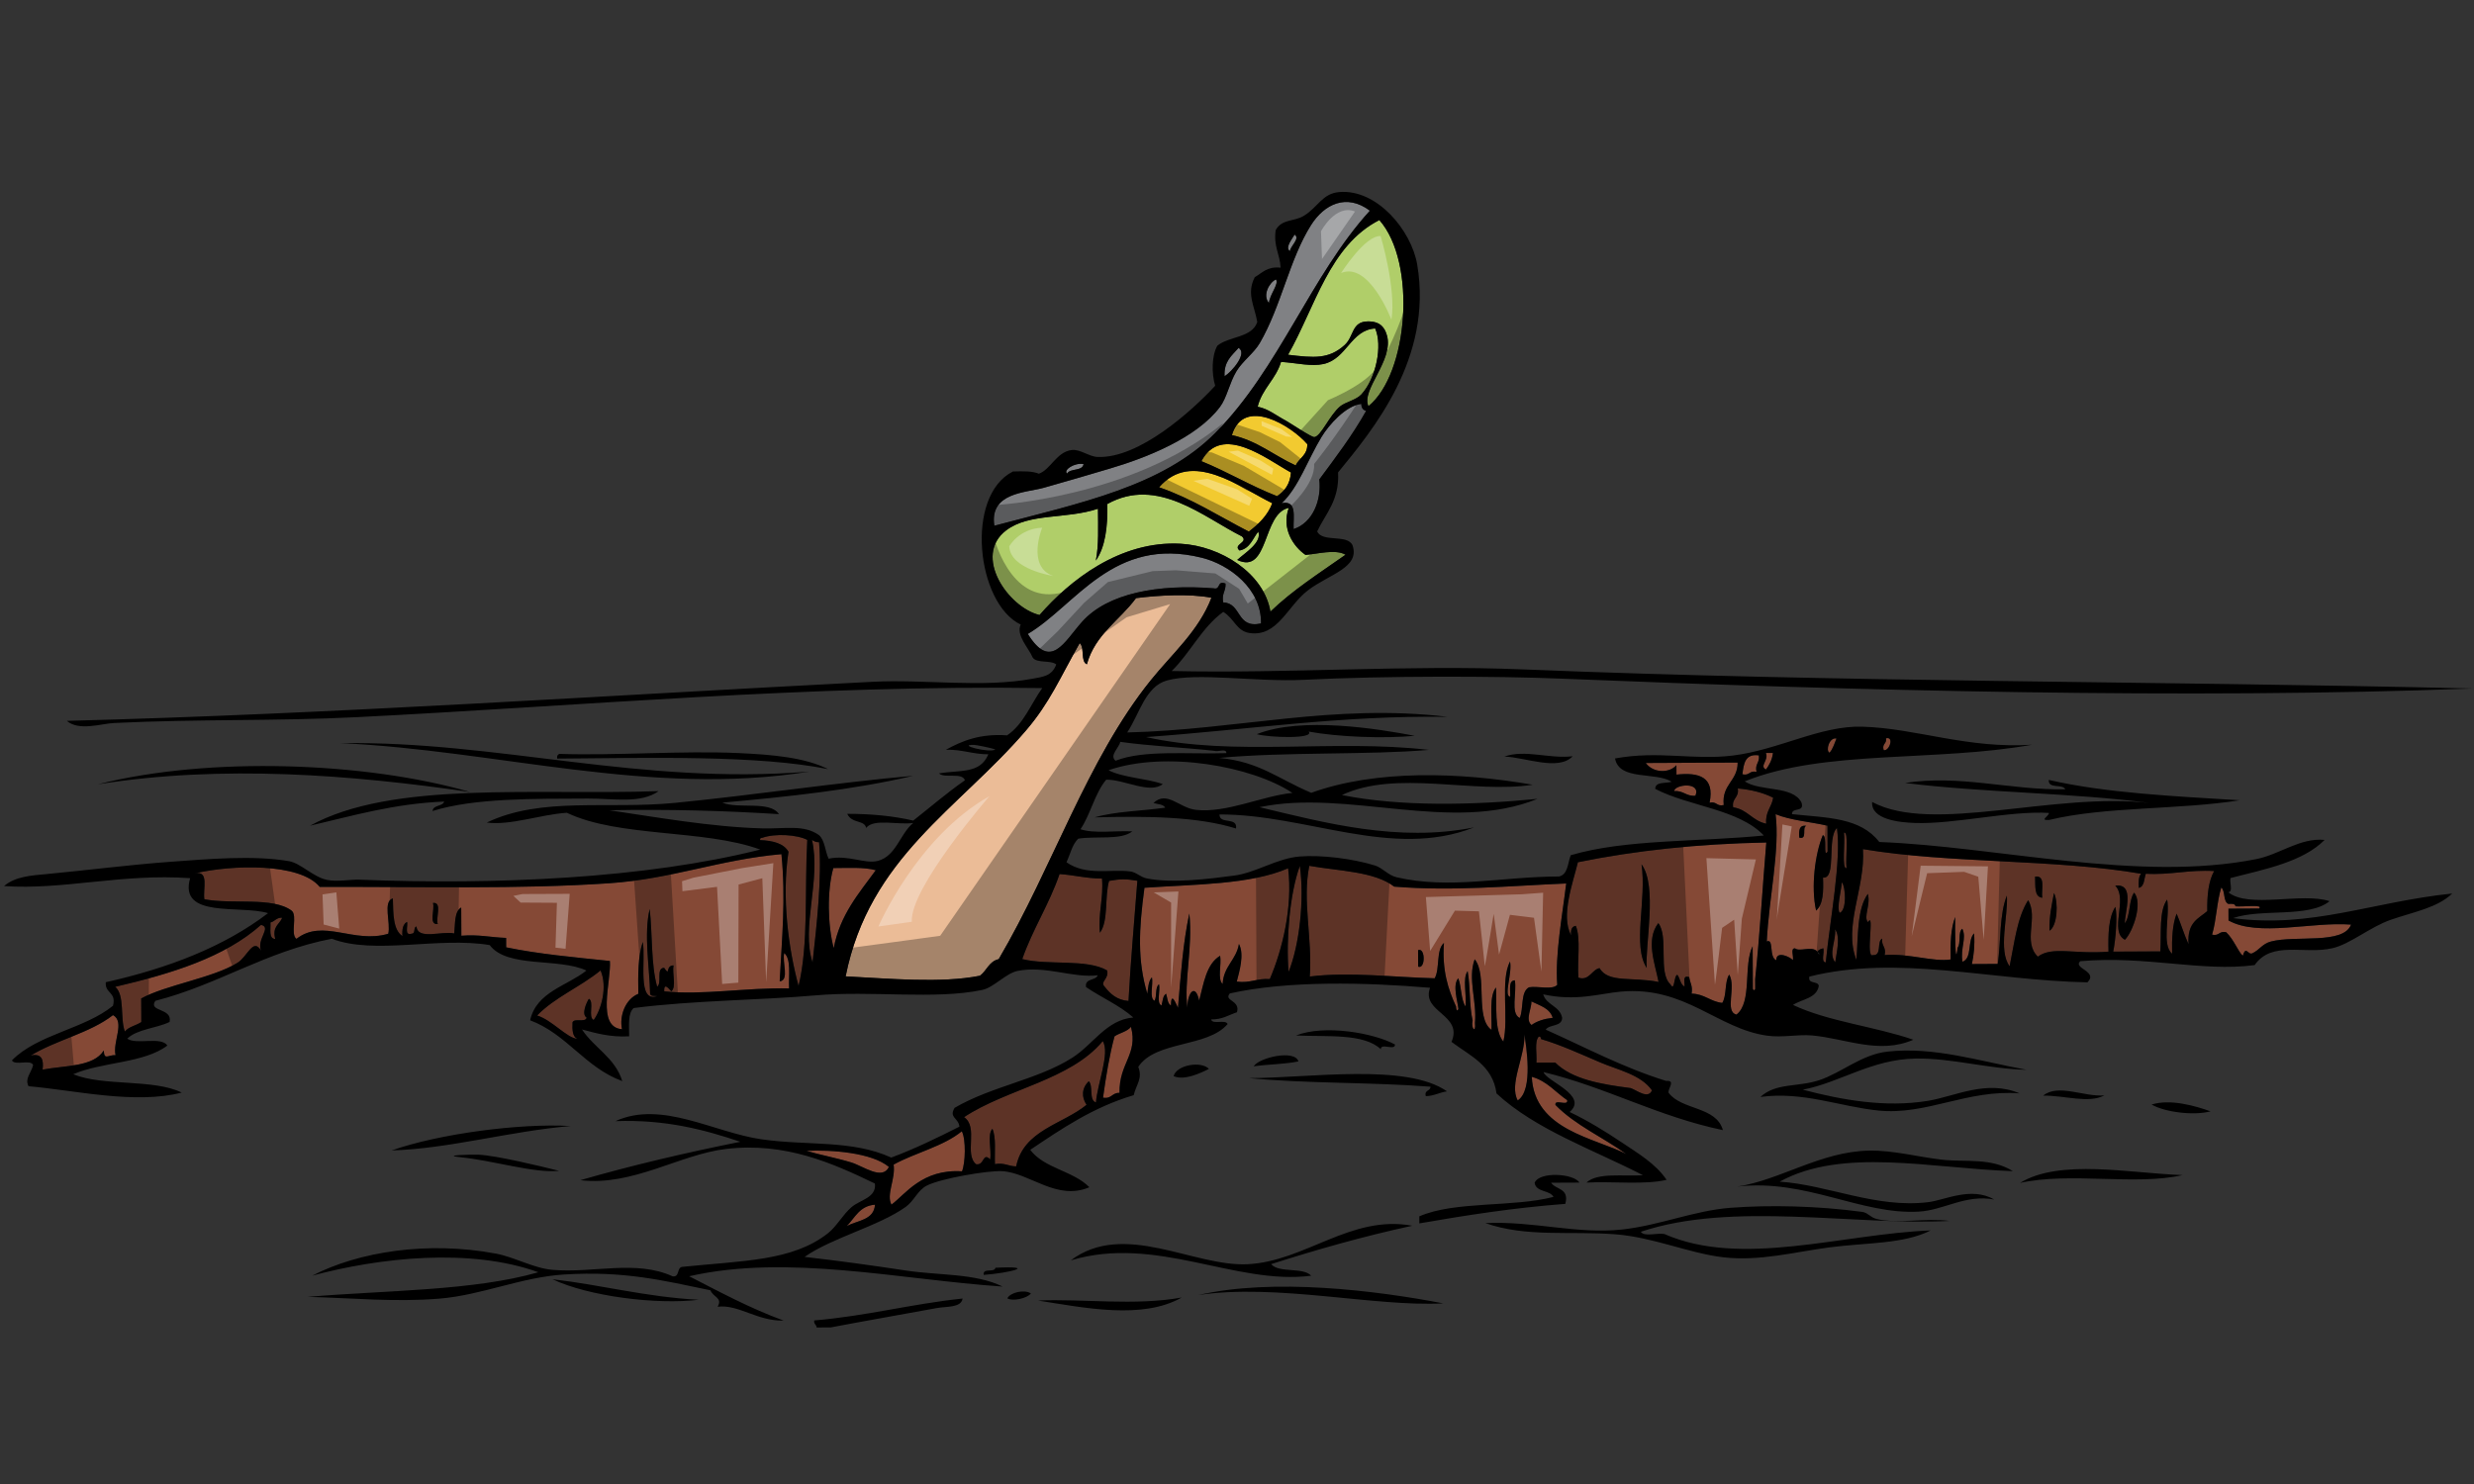 <?xml version="1.0" encoding="utf-8"?>
<!-- Generator: Adobe Illustrator 17.0.0, SVG Export Plug-In . SVG Version: 6.00 Build 0)  -->
<!DOCTYPE svg PUBLIC "-//W3C//DTD SVG 1.1//EN" "http://www.w3.org/Graphics/SVG/1.1/DTD/svg11.dtd">
<svg version="1.1" id="Layer_2" xmlns="http://www.w3.org/2000/svg" xmlns:xlink="http://www.w3.org/1999/xlink" x="0px" y="0px"
	 width="200px" height="120px" viewBox="0 0 200 120" style="enable-background:new 0 0 200 120;" xml:space="preserve">
<rect x="0" y="0" width="200" height="120" fill="#333333" stroke="none"/>
<path id="color5" style="fill:#EBBC97;" d="M93.014,55.025c-5.146,6.406-7.901,15.085-12.277,22.535
	c-0.782,0.174-0.968,0.938-1.518,1.341c-3.15,0.627-7.379,0.225-10.857,0.051c1.92-9.625,9.135-13.532,14.574-19.878
	c1.934-2.255,2.74-4.243,4.348-7.068c0.417,0.343,0.046,1.485,0.579,1.712c0.674-2.428,2.66-3.561,3.975-5.352
	c1.779-0.229,4.339-0.373,6.096-0.029C96.9,51.026,94.74,52.875,93.014,55.025z"/>
<path id="color4" style="fill:#808184;" d="M98.995,30.424c-0.07-1.205,0.598-1.681,1.131-2.29
	C100.876,28.565,99.576,30.07,98.995,30.424z M103.149,22.597c-0.503,0.207-1.132,1.269-0.563,1.907
	C102.624,23.84,103.422,22.943,103.149,22.597z M104.654,18.971c-0.157,0.3-0.815,1.065-0.374,1.334
	C104.322,19.888,105.134,19.275,104.654,18.971z M87.597,37.526c-0.722-0.138-1.67,0.48-1.329,0.768
	C86.511,37.841,87.504,38.128,87.597,37.526z M87.466,50.29c2.075-2.334,6.171-3.07,10.654-2.717
	c0.587,0.141,0.23-0.658,0.952-0.385c0.044,0.613-0.333,0.808-0.185,1.524c1.52,0.062,1.037,2.145,3.056,1.701
	c0.048-2.79-2.545-4.753-4.786-5.312c-7.169-1.789-10.197,3.871-14.067,6.161C84.949,54.254,86.018,51.917,87.466,50.29z M98.254,35
	c5.172-5.22,7.718-12.73,12.488-17.963c-1.9-1.42-3.688-0.523-4.758,1.166c-1.75,2.762-2.398,6.539-4.146,9.543
	c-0.478,0.818-1.388,1.447-1.894,2.294c-0.561,0.938-0.762,2.121-1.32,2.864c-1.884,2.509-5.936,4.114-8.929,4.994
	c-1.593,0.469-3.56,1.057-5.327,1.548c-1.442,0.401-4.401,0.375-3.985,3.067C87.399,40.65,93.967,39.328,98.254,35z M110.052,32.659
	c-1.261,0.145-2.622,1.689-3.224,2.682c-1.112,1.83-1.849,4.071-3.213,5.348c1.264-0.256,0.925,1.107,0.961,2.091
	c1.554-0.503,2.269-2.351,2.077-4.01c1.324-1.784,2.667-3.551,3.785-5.542C110.196,33.153,110.046,32.985,110.052,32.659z"/>
<path id="color3" style="fill:#F2CA30;" d="M103.229,40.12c-2.138-0.84-3.993-1.966-6.107-2.828
	c1.635-3.087,5.298-0.152,7.241,0.918C104.291,39.151,103.851,39.725,103.229,40.12z M93.702,39.402
	c2.685,0.927,4.864,2.362,7.254,3.585c0.788-0.608,1.511-1.284,1.896-2.293C100.193,39.396,96.362,36.341,93.702,39.402z
	 M99.587,35.184c2.073,0.46,3.413,1.66,5.153,2.452c0.284-0.603,0.959-0.819,0.944-1.718
	C104.418,34.442,100.547,32.032,99.587,35.184z"/>
<path id="color2" style="fill:#B0CE69;" d="M111.508,17.795c3.035,3.44,2.352,12.42-0.883,15.052
	c-0.618-1.325,2.07-3.709,1.497-5.721c-0.179-0.633-0.532-1.14-1.528-1.136c-1.352,0.004-1.115,1.209-1.896,1.914
	c-1.276,1.148-2.46,1.039-4.569,0.783C106.332,24.804,107.462,19.856,111.508,17.795z M95.437,43.967
	c3.241,0.176,6.748,2.382,7.266,5.49c1.807-1.748,3.985-3.128,6.074-4.6c-0.816-0.482-2.34-0.046-3.238,0.015
	c-0.979-0.675-1.965-2.133-1.351-3.803c-2.159,0.441-1.589,5.433-4.171,4.209c0.632-0.575,2.022-1.404,1.703-2.293
	c-0.449,0.564-0.661,1.367-1.516,1.531c-0.584-0.499,0.77-0.646,0.186-1.145c-3.097-1.542-6.811-4.869-10.87-2.616
	c0.035,1.867-0.171,3.495-0.931,4.575c0.242-1.213,0.184-2.724,0.172-4.191c-2.582,0.864-5.548,0.325-7.421,1.749
	c-2.72,2.068,0.166,6.229,2.699,6.845C86.444,46.965,90.527,43.701,95.437,43.967z M108.339,32.858
	c0.403-0.339,1.3-0.515,1.709-0.96c1.206-1.309,1.734-3.978,1.12-5.338c-1.97,0.12-2.294,2.464-4.178,2.876
	c-0.991,0.216-2.076-0.075-3.429-0.174c-0.424,1.415-1.525,2.156-1.891,3.627c0.871,0.167,1.47,0.699,2.293,1.133
	c0.281,0.149,2.067,1.353,2.291,1.322C106.796,35.273,107.472,33.586,108.339,32.858z"/>
<path id="color1" style="fill:#854936;" d="M91.945,71.222c-0.243,3.235-0.538,6.416-0.717,9.718
	c-0.937-0.075-1.459-0.567-1.91-1.135c-0.443-0.438,0.351-0.615,0.185-1.334c-1.643-0.958-4.794-0.393-6.862-0.92
	c0.854-2.441,2.176-4.419,3.016-6.873c1.186,0.079,2.171,0.361,3.431,0.365c0.128,1.644-0.318,2.719-0.17,4.381
	c0.708-0.941,0.371-2.918,0.742-4.192C90.612,71.064,90.991,71.063,91.945,71.222z M141.999,62.416
	c-0.153-0.656,0.281-0.732,0.185-1.334c-1.113-0.156-1.227,0.682-1.325,1.53C141.441,62.749,141.418,62.281,141.999,62.416z
	 M104.133,70.213c-3.066,1.323-7.502,1.29-11.613,1.575c-0.461,3.408-0.572,5.861,0.23,8.573c0.071-0.498,0.092-1.047,0.375-1.334
	c0.122,0.575-0.236,1.641,0.2,1.903c0.229-0.342,0.029-1.108,0.373-1.337c0.12,0.519-0.235,1.514,0.198,1.715
	c0.104-0.34,0.094-0.792,0.376-0.954c0.107,0.338,0.102,0.79,0.385,0.951c0.019-1.214,0.42-0.099,0.573,0.188
	c0.22-2.625,0.41-5.282,0.917-7.625c0.294,2.759-0.447,5.497-0.156,7.62c0.002-1.244,0.646-2.005,0.95-0.575
	c0.37-1.404,0.58-2.966,1.697-3.628c0.126,0.702-0.237,1.898,0.202,2.285c0.07-1.447,1.105-1.938,1.317-3.243
	c0.459,0.848,0.031,2.247-0.176,3.048c1.101,0.144,1.626-0.283,2.665-0.203C103.663,76.826,104.52,73.314,104.133,70.213z
	 M104.172,78.593c0.869-2.172,1.288-5.8,0.911-8.574C104.267,72.242,103.956,75.978,104.172,78.593z M131.479,93.323
	c-1.882-1.354-4.136-2.333-5.734-3.973c-0.088-0.529,1.038,0.144,0.95-0.385c-0.946-0.64-1.625-1.55-2.864-1.892
	C124.035,91.396,128.933,92.003,131.479,93.323z M122.695,88.984c1.304-0.855,0.653-4.496,0.546-5.337
	C123.277,85.497,121.973,87.676,122.695,88.984z M133.046,61.696c0.573,0.804,1.876,0.861,2.476,0.179
	c0.002,0.256,0.004,0.509,0.004,0.762c1.842-0.2,3.102,0.188,2.677,2.274c0.582-0.141,0.562,0.326,1.144,0.186
	c-0.174-1.69,1.131-1.915,1.127-3.435C137.998,61.675,135.522,61.686,133.046,61.696z M143.344,64.506
	c-0.8-0.405-1.756-0.65-2.86-0.748c0.125,0.758-0.5,0.768-0.374,1.524c1.165,0.165,1.56,1.105,2.674,1.321
	C142.691,65.631,143.23,65.279,143.344,64.506z M135.34,63.971c0.758-0.062,0.959,0.435,1.718,0.375
	C137.547,63.185,135.375,63.423,135.34,63.971z M67.368,70.192c-0.518,1.837-0.46,4.627,0.03,6.477
	c0.514-2.717,2.038-4.428,3.4-6.301C69.854,70.104,68.57,70.191,67.368,70.192z M148.359,77.815
	c0.084-0.681,0.459-2.062-0.012-2.667C148.456,76.023,147.788,77.115,148.359,77.815z M65.642,67.915
	c0.743,3.265-0.894,7.051,0.046,9.904c0.333-2.995,0.764-6.775,0.527-9.717C65.953,68.112,65.797,68.014,65.642,67.915z
	 M180.155,74.431c-0.002-0.318-0.004-0.636-0.005-0.953c0.824-0.004,1.649-0.007,2.475-0.012c0.411-0.365-1.394-0.114-1.906-0.182
	c-0.032-0.223-0.303-0.206-0.572-0.188c-0.444-0.188-0.236-1.037-0.577-1.329c-0.365,1.155-0.392,2.646-0.744,3.812
	c0.582,0.136,0.559-0.33,1.142-0.196c0.617,0.579,0.974,1.593,1.342,1.899c0.257-0.849,0.419-0.038,0.762-0.193
	c0.585-0.267,0.81-0.776,1.519-0.958c2.001-0.521,5.852,0.267,6.471-1.366C186.892,74.516,182.564,75.783,180.155,74.431z
	 M61.642,67.742c-0.116,0.013-0.226,0.03-0.19,0.191c1.03,0.047,1.898,0.254,2.29,0.942c-0.565,3.719,0.009,7.885,0.813,10.852
	c0.823-3.355,0.48-7.864,0.705-11.812C64.437,67.489,62.663,67.381,61.642,67.742z M63.795,79.924
	c-3.4-0.081-7.079,0.571-10.095,0.238c-0.038-0.802,0.427-0.133,0.571-0.003c0.433-0.327,0.061-1.455,0.18-2.095
	c-0.695,0.003-0.23,0.965-0.76,0.194c-0.683,0.018-0.146,1.246-0.565,1.524c-0.5-1.79-0.374-4.212-0.6-6.281
	c-0.492,2.029-0.012,4.731,0.032,6.856c0.032,0.225,0.348,0.16,0.571,0.188c-1.647,0.575-0.905-2.91-1.162-4.376
	c-0.39,1.131-0.389,2.649-0.361,4.192c-1.027,0.415-1.554,1.758-1.319,2.863c-2.1-0.158-0.861-3.885-0.978-5.518
	c-2.866-0.299-5.766-0.56-8.387-1.104c0-0.255-0.002-0.508-0.003-0.762c-1.227-0.039-2.235-0.296-3.62-0.175
	c-0.004-0.76-0.007-1.523-0.011-2.283c-0.566,0.322-0.477,1.296-0.563,2.097c-0.978-0.223-2.949,0.554-3.05-0.557
	c-0.274,0.043-0.063,0.567-0.377,0.572c-0.64,0.198-0.299-0.59-0.386-0.95c-0.332,0.176-0.418,0.598-0.376,1.144
	c-0.767-0.5-0.74-1.803-0.775-3.043c-0.836,0.247-0.157,1.993-0.367,2.857c-2.803,0.839-5.272-1.264-7.427,0.416
	c-0.517-0.371,0.107-1.896-0.391-2.284c-1.53-1.134-4.829-0.486-7.051-0.92c-0.133-0.824,0.422-2.342-0.773-2.091
	c3.011-0.708,8.496-0.864,10.1,1.095c8.158-0.029,16.01,0.206,23.429-0.298c5.017-0.342,8.86-1.904,13.894-2.352
	c0.361,3.653,0.039,6.742-0.142,10.286c0.812-0.079,0.175-1.596,0.37-2.287C63.979,77.568,63.737,78.897,63.795,79.924z M35,73.012
	c0.174,0.524-0.384,1.788,0.388,1.711C35.215,74.196,35.771,72.933,35,73.012z M178.992,70.436c-0.457,0.813-0.574,1.958-0.556,3.24
	c-0.678,0.593-1.644,0.874-1.513,2.674c-0.363-0.78-0.619-1.671-0.963-2.472c-0.339,0.866-0.395,2.01-0.365,3.239
	c-0.867-0.72-0.161-3.027-0.401-4.378c-0.676,0.912-0.458,2.705-0.552,4.192c-1.27,0.006-2.539,0.012-3.81,0.018
	c0.198-0.984,0.359-2.869,0.174-3.618c-0.553,0.842-0.592,2.193-0.555,3.62c-2.771,0.228-4.557-0.463-5.713,0.408
	c-1.245-1.225,0.06-3.165-0.782-4.567c-0.892,1.395-1.111,3.449-1.499,5.339c-0.944-1.281-0.116-4.008-0.219-5.712
	c-0.611,1.478-0.479,3.693-0.735,5.526c-0.697,0.002-1.396,0.007-2.095,0.01c0.158-0.729,0.242-1.53,0.18-2.479
	c-0.559,0.525-0.132,2.021-0.943,2.293c-0.184-1.13,0.36-1.903-0.012-2.669c-0.371,0.265-0.097,1.168-0.374,1.527
	c-0.224,1.889-0.213-1.726-0.201-2.477c-0.36,0.908-0.395,2.138-0.365,3.432c-1.39,0.224-3.392-0.511-5.335-0.356
	c0.148-0.661-0.287-0.731-0.198-1.331c-0.47,0.227,0.003,1.392-0.757,1.336c-0.62,0.297,0.171-3.608-0.393-2.666
	c-0.39-0.399,0.232-1.405-0.011-2.284c-0.884,1.207-0.776,3.4-0.927,5.338c-1.083-2.727,0.738-5.833,0.53-8.956
	c6.989,1.175,15.525,0.789,22.487,1.989c-0.218,0.229-0.212,0.677-0.187,1.146c0.463-0.112,0.42-0.722,0.566-1.146
	C175.496,70.766,176.948,70.308,178.992,70.436z M164.517,70.885c0.038,0.726-0.101,1.634,0.58,1.71
	C165.007,71.924,165.398,70.759,164.517,70.885z M166.047,72.211c-0.181,0.957-0.394,1.884-0.365,3.05
	C166.326,74.883,166.415,72.961,166.047,72.211z M172.522,72.181c-0.446,0.63-0.289,1.862-0.749,2.479
	c-0.006-0.927,0.852-3.254-0.776-3.043c1.058,1.078-0.527,3.683,0.783,4.376C172.447,75.316,173.242,72.995,172.522,72.181z
	 M68.456,99.141c0.87-0.466,2.197-0.477,2.278-1.725C69.486,97.508,69.118,98.472,68.456,99.141z M124.386,83.832
	c-0.353,0.411-0.123,1.396-0.181,2.097c0.507-0.003,1.017-0.004,1.522-0.007c1.368,1.364,3.701,1.752,6.105,2.065
	c0.523,0.19,1.398,0.916,1.715,0.184c-0.907-1.288-2.762-1.649-4.201-2.268c-1.583-0.675-3.162-1.406-4.771-1.882
	C124.565,83.907,124.547,83.797,124.386,83.832z M65.189,93.061c1.01,0.305,2.387,0.56,3.624,0.936
	c0.983,0.301,2.507,1.476,3.048,0.367C70.485,93.2,67.189,92.958,65.189,93.061z M9.136,82.084c-1.854,1.45-4.6,2.014-6.651,3.27
	c0.887-0.195,1.064,0.324,0.958,1.137c1.825-0.342,4.121-0.214,4.945-1.546c0.04,0.827,0.333,0.346,0.954,0.377
	C9.089,84.253,10.128,82.638,9.136,82.084z M21.102,74.789c-2.956,2.633-7.241,3.947-11.786,5.008
	c0.79,0.667,0.379,2.553,0.779,3.615c0.306-0.393,0.915-0.484,1.329-0.769c-0.003-0.635-0.006-1.271-0.009-1.904
	c1.958-1.088,5.835-1.664,7.796-2.894c0.802-0.501,1.265-2.07,1.899-0.961C20.717,75.953,21.993,74.982,21.102,74.789z
	 M43.423,82.114c1.209,0.375,2.38,1.805,3.246,1.89c-0.389-0.183-0.416-0.73-0.387-1.332c0.13-0.375,1.063,0.043,1.142-0.386
	c-0.45-0.275,0.002-1.246,0.182-1.523c0.458,0.237-0.098,1.501,0.389,1.712c0.598-0.801,1.138-2.661,0.553-4.003
	C46.947,79.793,44.86,80.63,43.423,82.114z M21.863,74.595c0.035,0.539-0.157,1.308,0.386,1.331
	c-0.265-1.02,0.352-1.168,0.564-1.717C22.339,74.183,22.226,74.512,21.863,74.595z M148.464,59.72
	c-0.594-0.131-0.89,0.995-0.566,1.145C148.173,60.569,148.295,60.121,148.464,59.72z M90.099,83.802
	c-0.416,1.548-0.69,3.234-0.929,4.957c0.697,0.122,0.729-0.415,1.332-0.387c-0.045-2.424,1.52-3.106,0.926-5.339
	C91.123,83.426,90.516,83.517,90.099,83.802z M126.613,71.44c-0.307,2.542-0.915,5.791-0.725,8.193
	c-0.386,0.44-1.581,0.077-2.284,0.202c-0.707,0.372-0.415,1.737-0.75,2.479c-0.776-0.365-0.217-2.077-0.396-3.046
	c-0.543,0.029-0.344,0.796-0.374,1.335c-0.552-0.065,0.185-1.901-0.014-2.856c-0.805,1.54-0.081,4.596-0.541,6.479
	c-0.741-0.912-0.521-2.791-0.592-4.38c-0.559,0.711-0.325,2.206-0.365,3.432c-1.368-0.979-0.296-4.42-1.358-5.71
	c-0.582,1.547,0.188,3.379,0.022,5.144c0.098,0.897-0.341,0.461-0.19-0.19c-0.274-1.193-0.182-2.753-0.401-3.997
	c-0.437,0.578-0.058,1.966-0.177,2.857c-0.378-0.575-0.313-1.599-0.583-2.283c-0.48,0.56-0.056,1.834,0.013,2.477
	c-0.101,0.294-0.198,0.013-0.192-0.191c-0.642-1.393-1.14-2.933-0.977-5.138c-0.654,0.552-0.315,2.089-0.749,2.858
	c-3.318-0.084-6.888-0.536-10.096-0.143c0.215-3.097-0.613-6.131-0.042-8.952c2.418,0.431,5.249,0.444,6.865,1.683
	C117.477,72.081,121.935,71.639,126.613,71.44z M114.638,76.831c0.001,0.444,0.004,0.888,0.006,1.333
	C115.247,78.406,115.239,76.583,114.638,76.831z M123.81,82.883c0.442-0.32,1.024-0.503,1.711-0.58
	c-0.234-0.784-1.041-0.988-1.72-1.325C123.83,81.525,123.278,82.466,123.81,82.883z M72.242,94.171
	c0.166,1.18-0.617,2.417-0.176,3.238c1.118-0.827,2.477-2.901,5.703-2.692c0.277-0.679,0.33-2.574-0.015-3.239
	C76.25,92.708,74.006,93.202,72.242,94.171z M142.789,68.127c-0.313,3.672-0.521,7.448-0.9,11.053
	c0.001,0.254,0.002,0.508,0.004,0.762c-0.035,0.217-0.19,0.107-0.19,0.002c-0.006-1.144-0.012-2.286-0.018-3.429
	c-0.771,1.51-0.014,4.535-1.307,5.529c-0.984-0.233,0-2.229-0.586-3.234c-0.388,0.563-0.19,1.707-0.562,2.289
	c-0.971-0.106-1.432-0.726-2.479-0.751c0.107-0.619-0.134-0.886-0.197-1.333c-0.572-0.19-0.336,0.426-0.377,0.765
	c-0.335-0.172-0.353-0.667-0.576-0.95c-0.307,0.034-0.195,1.418-0.567,0.764c-1.018-0.95-0.115-3.84-0.975-4.948
	c-1.037,1.359-0.273,3.255,0.021,4.76c-2.063-0.43-4.083,0.107-4.767-1.119c-0.621,0.106-0.838,1.06-1.711,0.77
	c-0.113-1.352,0.211-3.146-0.21-4.19c-0.335,0.049-0.435,0.33-0.378,0.764c-0.876-1.559,0.172-4.337,0.545-5.906
	C132.216,68.774,137.281,68.232,142.789,68.127z M132.701,69.889c0.428,2.859-0.757,6.604,0.422,8.379
	C132.98,76.424,134.01,71.629,132.701,69.889z M152.465,59.7c0.082,0.459-0.345,0.417-0.187,0.954
	C152.724,60.776,153.159,59.527,152.465,59.7z M149.072,67.335c0.099,0.8-0.196,2.999,0.204,2.857
	C149.177,69.394,149.472,67.195,149.072,67.335z M142.763,62.222c0.266-0.367,0.498-0.769,0.564-1.336
	c-0.191,0.001-0.382,0.002-0.572,0.002C143.011,61.479,142.197,61.949,142.763,62.222z M148.723,73.815
	c0.572-0.197,0.499-2.021,0.177-2.478C148.845,72.048,148.462,73.421,148.723,73.815z M148.498,66.958
	c0.374,2.578-0.571,7.486-0.901,10.862c-0.42-0.022-0.084-0.809-0.196-1.142c-0.337,0.08-0.447,0.19-0.462,0.284
	c-0.031-0.028-0.064-0.058-0.107-0.092c-0.446-0.362-1.353,0.106-1.714-0.183c-0.414-0.032-0.083,0.675-0.187,0.952
	c-0.138-0.22-1.35-0.826-1.334,0.007c-0.616-0.247-0.171-1.784-0.768-1.52c0.173-3.521,1.071-7.392,0.713-10.289
	c1.21,0.5,2.808,0.611,4.194,0.932c0.004,0.697,0.007,1.397,0.01,2.097c-0.387,0.56,0.003-1.265-0.388-1.332
	c-0.623,1.482-0.974,4.194-0.542,6.099c0.577-0.505,0.605-1.549,0.559-2.67C148.5,71.095,147.663,67.737,148.498,66.958z
	 M146.021,66.779c-0.596-0.084-0.608,0.409-0.567,0.954C146.145,67.913,145.645,66.91,146.021,66.779z M89.147,84.187
	c-2.618,3.157-7.728,3.846-11.209,6.148c1.186,0.813-0.016,2.998,0.97,3.805c0.688,0.128,0.512-1.012,1.142-0.386
	c0.118-0.767-0.258-2.023,0.178-2.477c0.313,0.705,0.166,1.873,0.204,2.855c0.765-0.136,1.087,0.178,1.715,0.183
	c0.604-2.94,3.731-3.38,5.691-4.978c-0.43-0.629-0.388-1.369,0.182-1.906c0.381,0.38-0.014,1.543,0.578,1.711
	C88.707,87.646,89.751,85.132,89.147,84.187z"/>
<path id="outline" d="M176.438,95.02c-3.767,0.872-9.086-0.266-13.139,0.633C166.515,93.686,172.169,94.871,176.438,95.02z
	 M96.862,104.724c6.306-0.962,14.252,0.963,19.814,0.671C111.184,104.338,102.922,103.331,96.862,104.724z M94.877,87.018
	c0.837,0.378,2.145-0.224,2.854-0.585C97.1,85.768,95.101,86.117,94.877,87.018z M86.564,101.915
	c6.898-2.071,13.308,2.032,19.435,1.242c-0.676-0.722-2.6-0.184-3.241-0.937c3.672-1.165,7.432-2.244,11.414-3.104
	c-4.977-0.913-8.644,2.882-13.32,3.112C96.483,102.442,90.866,98.681,86.564,101.915z M80.471,102.515
	c-0.077,0.429-1.044-0.024-0.949,0.576C81.603,102.942,83.968,102.337,80.471,102.515z M83.912,105.164
	c3.766,0.589,8.444,1.563,11.619-0.244C91.759,105.609,87.468,105.006,83.912,105.164z M56.483,105.102
	c-4.268-0.221-7.793-1.193-11.819-1.659C47.558,104.818,53.066,105.521,56.483,105.102z M81.435,104.985
	c0.402,0.26,1.578,0.019,1.903-0.391C82.843,104.245,81.677,104.494,81.435,104.985z M66.017,107.343
	c0.38-0.002,0.761-0.004,1.142-0.005c2.618-0.499,5.784-1.05,8.565-1.563c0.763-0.143,1.989-0.012,2.092-0.772
	c-4.154,0.435-7.758,1.415-11.994,1.771C65.772,107.08,66.005,107.1,66.017,107.343z M112.769,84.458
	c-1.732-0.94-5.703-1.63-8.004-0.726c2.544,0.113,5.497-0.187,6.864,1.113C111.595,84.304,112.804,84.997,112.769,84.458z
	 M165.172,88.595c1.719-0.022,3.69,0.659,4.952-0.022C168.516,88.725,166.377,87.598,165.172,88.595z M151.692,98.563
	c-0.48-0.117-0.696-0.505-1.146-0.566c-3.604-0.486-7.481-0.578-10.668-0.329c-2.95,0.229-5.705,1.421-8.756,1.754
	c-3.633,0.397-7.135-0.7-11.049-0.521c3.302,1.166,6.877,0.628,10.479,0.904c3.122,0.238,5.977,1.538,8.772,1.864
	c2.922,0.339,5.833-0.444,8.566-0.803c3.01-0.394,6.004-0.259,8.184-1.37c-7.14,0.276-15.301,3.026-21.522,0.29
	c-0.578-0.116-1.639,0.253-1.905-0.183c7.406-2.481,17.284-0.477,24.95-0.876C155.613,98.468,153.407,98.986,151.692,98.563z
	 M101.348,86.226c1.17-0.168,2.512-0.169,3.617-0.397C104.686,84.846,101.766,85.518,101.348,86.226z M162.722,94.702
	c-1.767-1.107-3.825-0.716-5.717-0.925c-1.921-0.215-3.936-0.771-5.909-0.735c-3.913,0.071-7.194,2.389-10.653,2.907
	c5.554-0.645,9.981,2.29,14.676,2.026c2.029-0.114,3.753-1.41,6.092-0.981c-1.858-1.068-3.976,0.051-5.334,0.216
	c-4.23,0.512-8.094-1.396-12.007-1.658C148.954,92.767,156.058,94.471,162.722,94.702z M163.827,86.507
	c-3.923-0.726-7.492-1.887-11.244-1.471c-2.092,0.229-3.717,1.715-5.514,2.31c-1.727,0.573-3.518,0.201-4.755,1.356
	c3.427-0.467,6.427,0.784,9.528,1.098c3.923,0.398,7.175-1.72,11.424-1.386c-2.681-1.137-5.244,0.252-7.427,0.605
	c-3.452,0.561-6.937-0.073-10.099-0.904c3.005-0.576,5.557-2.463,9.133-2.518C157.766,85.549,160.704,86.43,163.827,86.507z
	 M115.641,87.873c0.002,0.378-0.518,0.244-0.377,0.766c0.685-0.021,1.099-0.304,1.713-0.39c-3.287-2.297-11.062-1.083-16.007-1.069
	C105.648,87.627,110.887,87.504,115.641,87.873z M114.74,98.927c3.8-0.661,7.657-1.265,11.803-1.579
	c0.337-1.295-0.777-1.13-1.149-1.71c0.761-0.003,1.522-0.006,2.286-0.01c-0.441-0.738-3.244-0.92-3.62,0.017
	c0.112,0.782,1.21,0.564,1.529,1.138c-3.278,0.859-7.972,0.317-10.851,1.574C114.738,98.546,114.739,98.735,114.74,98.927z
	 M7.905,63.422c10.104-1.609,20.568-0.766,30.1,0.622C29.606,61.618,16.941,61.139,7.905,63.422z M59.706,60.895
	c-4.55-0.208-9.852,0.215-14.476,0.067c-0.149,0.043-0.222,0.159-0.189,0.381c7.517-0.059,16.216-0.295,21.909,0.851
	C65.029,61.236,62.366,61.016,59.706,60.895z M65.426,62.393c-13.78,1.119-25.101-2.492-37.915-2.301
	C40.137,60.657,52.593,64.462,65.426,62.393z M173.936,89.316c1.044,0.609,3.385,0.919,4.766,0.55
	C177.473,89.424,175.453,88.841,173.936,89.316z M34.965,65.582c3.358-1.058,8.216-0.99,12.566-1.01
	c2.045-0.01,4.268,0.44,5.711-0.599c-9.983,0.346-21.541-0.866-28.178,2.796c3.461-0.806,6.75-1.781,10.846-1.953
	C35.765,65.236,35.02,65.066,34.965,65.582z M165.64,66.307c4.562-1.106,10.533-0.813,15.421-1.596
	c-5.359-0.332-10.802-0.579-15.437-1.645c-0.058,0.761,1.108,0.286,1.336,0.759c-4.436,0.078-8.538-1.205-12.954-0.513
	c6.356,0.794,13.503,0.787,19.817,1.624c-7.809-0.916-17.586,2.536-22.477-0.087c-0.109,1.428,2.221,1.655,3.438,1.698
	c3.215,0.116,7.641-0.998,10.853-0.813C165.64,66.014,164.836,66.344,165.64,66.307z M114.367,59.498
	c-2.931-0.558-9.149-1.578-12.764-0.131c0.955,0.275,4.71,0.409,4.189-0.21C108.199,59.6,111.918,59.735,114.367,59.498z
	 M31.664,93.026c4.591-0.129,9.536-1.551,14.467-1.974C41.995,90.815,35.47,91.687,31.664,93.026z M121.612,61.178
	c1.672,0.048,4.365,1.199,5.523-0.025C125.208,61.374,123.284,60.581,121.612,61.178z M37.19,93.572
	c2.753,0.276,5.975,1.313,8.005,1.105c-1.643-0.417-5.039-1.227-6.483-1.304C38.095,93.342,35.639,93.416,37.19,93.572z
	 M132.701,69.889c0.428,2.859-0.757,6.604,0.422,8.379C132.98,76.424,134.01,71.629,132.701,69.889z M198.24,72.252
	c-1.204,1.156-3.078,1.474-4.944,2.116c-1.711,0.591-3.291,1.975-4.751,2.309c-2.29,0.524-4.886-0.637-6.278,1.363
	c-4.299,0.567-8.777-0.784-14.099-0.315c-0.624,0.592,1.487,0.805,0.58,1.71c-7.886-0.162-15.296-2.256-22.479-0.466
	c-0.138,0.651,0.703,0.313,0.765,0.759c-0.185,1.016-1.361,1.053-2.086,1.533c2.84,1.344,6.618,1.74,9.726,2.813
	c-2.757,1.216-5.515-0.113-8.191-0.346c-1.168-0.099-2.386,0.19-3.618,0.019c-4.028-0.556-6.63-4.03-11.828-3.563
	c-1.715,0.155-3.625,0.808-6.284,0.221c0.262,0.885,1.35,0.935,1.533,1.896c-0.015,0.745-1.023,0.504-1.328,0.959
	c3.201,1.424,6.203,3.051,9.734,4.145c0.797-0.072,0.137,0.62,0.193,0.951c1.05,1.43,3.851,1.089,4.396,3.028
	c-5.286-1.106-9.355-3.442-14.499-4.694c0.193,0.734,3.67,1.883,2.109,3.228c1.467,0.699,2.878,1.567,4.204,2.455
	c1.299,0.875,2.759,1.726,3.633,3.032c-1.809,0.42-4.356,0.107-6.476,0.221c0.883-0.831,2.948-0.491,4.568-0.593
	c-4.056-2.094-8.638-3.658-11.84-6.611c-0.308-2.305-2.163-3.051-3.639-4.173c0.956-2.227-2.465-2.379-1.735-4.374
	c-5.198-0.44-11.486-0.594-16.187,0.456c-0.52,0.618,0.87,0.537,0.578,1.522c-0.671,0.22-1.185,0.596-2.092,0.581
	c0.121,0.451,1.172-0.034,1.336,0.374c-1.64,1.917-5.811,1.322-7.223,3.463c0.371,0.956-0.165,1.42-0.37,2.288
	c-3.29,0.976-5.813,2.71-8.361,4.419c1.107,1.497,3.495,1.704,4.777,3.025c-2.641,1.132-4.814-1.168-7.054-1.301
	c-1.101-0.063-4.943,0.578-6.09,1.171c-0.759,0.392-0.998,1.216-1.705,1.723c-2.181,1.558-5.936,2.479-8.172,4.039
	c2.662,0.303,5.431,0.683,8.195,1.103c2.66,0.405,5.6,0.208,7.816,1.297c-8.377-0.569-17.354-2.648-25.34-0.834
	c2.473,1.268,4.898,2.583,7.636,3.584c-2.127,0.06-3.668-1.337-5.337-1.118c0.427-0.739-0.357-0.75-0.579-1.332
	c-3.864-0.8-6.972-1.575-11.815-1.277c-3.469,0.212-6.679,1.672-10.086,1.951c-3.626,0.296-6.941-0.045-10.668-0.142
	c6.412-0.538,13.427-0.486,18.657-1.99c-5.489-1.986-12.816-1.197-18.284,0.276c3.753-1.94,9.341-2.819,14.85-1.784
	c1.532,0.289,3.042,1.181,4.576,1.313c3.327,0.287,6.733-0.832,9.718,0.526c0.58,0.07,0.319-0.694,0.758-0.765
	c4.924-0.51,8.929-0.457,11.796-2.723c0.713-0.563,1.175-1.479,1.896-2.102c0.705-0.611,2.039-0.763,1.896-1.915
	c-3.456-1.665-7.247-3.354-12.013-2.799c-3.747,0.433-7.56,3.032-11.8,2.529c4.149-1.199,8.485-2.214,12.939-3.107
	c-2.944-0.983-6.039-1.815-10.103-1.668c3.75-1.705,7.96,0.92,11.815,1.469c3.732,0.533,7.305,0.027,10.483,1.477
	c1.948-0.726,3.738-1.605,5.513-2.502c-0.08-0.724-0.879-0.719-0.388-1.523c3.042-1.766,6.714-2.27,9.504-4.044
	c1.702-1.079,2.754-3.07,4.938-3.26c-1.109-0.986-2.577-1.607-3.821-2.458c-0.114-0.744,0.781-0.49,0.948-0.956
	c-1.948,0.256-4.227-0.804-6.478-0.351c-0.946,0.19-1.931,1.342-2.849,1.536c-3.834,0.81-8.975,0.039-13.523,0.445
	c-4.304,0.382-9.833,0.399-14.662,1.021c-0.486,0.404-0.368,1.405-0.37,2.287c-1.535,0.083-2.664-0.247-3.812-0.555
	c0.98,1.498,2.674,2.277,3.257,4.177c-3.015-1.103-4.462-3.789-7.452-4.919c0.532-2.315,2.959-2.757,4.553-4.021
	c-2.245-1.052-6.405-0.17-7.819-2.059c-4.15-0.693-9.309,0.814-12.764-0.513c-5.389,1.046-9.146,3.705-14.265,5.021
	c-0.61,0.906,1.403,0.553,1.151,1.709c-1.07,0.52-2.615,0.569-3.421,1.348c0.74,0.527,2.734-0.208,3.24,0.557
	c-1.869,1.435-5.304,1.319-7.609,2.321c2.425,0.999,6.474,0.357,8.77,1.483c-3.758,0.979-8.655-0.191-12.383-0.513
	c-0.322-0.637,0.212-1.05,0.373-1.717c-0.214-0.485-1.474,0.083-1.716-0.373c2.075-2.116,5.864-2.534,8.17-4.418
	c0.296-1.129-0.672-0.98-0.581-1.902c5.101-1.142,9.589-2.888,13.117-5.585c-2.259-0.681-7.245,0.458-6.299-2.828
	c-5.496-0.393-10.245,0.968-15.044,0.638c0.914-0.786,2.244-0.859,3.425-0.969c3.213-0.3,6.654-0.749,10.091-0.999
	c2.921-0.213,6.668-0.543,9.523-0.045c0.938,0.164,1.953,1.277,3.055,1.51c0.849,0.18,1.864-0.044,2.667-0.013
	c10.991,0.438,23.119-0.103,32.371-2.435c-4.548-1.661-11.431-0.966-15.633-2.976c-2.166,0.146-4.544,1.041-6.473,0.792
	c4.414-2.113,9.727-1.053,15.232-1.594c6.301-0.619,13.244-1.66,19.229-2.185c-4.744,1.117-10.041,1.684-15.419,2.168
	c1.292,0.543,3.85-0.188,4.576,0.931c-4.399-0.282-8.952-0.405-13.716-0.315c3.603,0.526,8.249,1.36,12.386,1.466
	c1.836,0.047,3.346-0.33,4.574,0.549c0.469,0.419,0.486,1.297,0.771,1.901c1.627-0.337,2.926,0.461,4,0.173
	c1.464-0.393,1.785-2.212,2.843-3.062c-1.221,0.182-3.194-0.386-3.808,0.4c-0.135-0.663-1.156-0.321-1.529-1.138
	c1.963-0.002,3.745,0.177,5.336,0.547c1.388-1.09,2.712-2.241,4.176-3.257c-0.216-0.676-1.647-0.125-2.098-0.563
	c1.796-0.288,3.324,0.047,3.994-1.541c-1.266,0.001-2.127-0.406-3.432-0.366c1.314-0.721,2.749-1.32,4.947-1.166
	c1.327-0.897,1.919-2.522,2.84-3.823c-18.698-0.275-37.329,1.446-55.419,2.353c-6.517,0.327-12.861,0.144-19.618,0.472
	c-1.035,0.049-2.839,0.675-3.811-0.173c21.722-0.567,43.109-2.033,65.132-3.16c4.212-0.216,8.917,0.505,12.951-0.252
	c0.82-0.153,1.553-0.203,1.898-1.151c-0.448-0.377-1.579-0.064-1.906-0.563c-0.318-0.768-1.373-1.797-0.965-2.662
	c-3.562-1.691-4.549-10.4-0.629-12.378c0.78-0.023,1.56-0.045,2.095,0.181c0.941-0.323,1.429-1.769,2.659-1.917
	c0.686-0.083,1.388,0.535,2.096,0.562c3.359,0.127,7.611-3.713,9.499-5.758c-0.303-1.007-0.28-2.453,0.175-3.238
	c0.939-0.776,2.809-0.629,3.228-1.919c-0.237-1.348-0.885-2.286-0.206-3.618c0.604-0.351,1.017-0.89,2.092-0.772
	c-0.05-1.099-0.589-1.702-0.396-3.046c0.524-0.919,1.46-0.654,2.28-1.152c1.137-0.691,1.478-1.799,2.849-1.917
	c3.064-0.267,5.847,3.112,6.312,5.874c1.277,7.574-3.618,13.393-6.398,16.793c0.117,2.264-0.998,3.309-1.691,4.77
	c0.412,0.923,2.455,0.2,2.86,1.129c0.621,1.809-1.899,2.335-3.602,3.635c-1.679,1.282-2.455,3.806-4.746,3.451
	c-1.03-0.161-1.209-1.159-2.103-1.705c-1.732,1.253-2.661,3.304-4.168,4.782c9.544,0.214,19.015-0.515,28.381-0.132
	c25.66,1.046,51.122,0.933,76.771,1.546c-22.998,0.883-49.896,0.171-73.72-0.8c-5.187-0.21-14.099-0.236-20.764,0.097
	c-3.811,0.191-8.661-0.617-11.046,0.051c-1.754,0.492-2.179,2.614-3.218,4.206c8.97-0.217,16.669-2.363,25.899-1.264
	c-8.717-0.119-15.998,1.039-24.375,1.637c7.139,1.595,15.081,0.146,22.863,1.037c-4.831,0.422-11.605,0.148-16.951,0.649
	c3.259,0.305,4.753,1.694,7.442,2.822c5.184-1.876,11.928-1.687,17.903-0.653c-4.767,0.751-11.063-1.235-15.424,0.834
	c4.729,0.949,10.606,0.823,15.811,0.307c-6.981,2.83-15.374-0.823-22.476,0.675c5.276,1.261,11.201,2.857,17.344,1.634
	c-6.618,2.6-13.547-1.068-20.578-1.047c-0.013,0.841,1.482,0.162,1.338,1.137c-3.141-0.977-7.214-1.011-11.433-0.9
	c1.671-0.492,3.818-0.514,5.711-0.786c-0.162-0.283-0.614-0.272-0.953-0.378c1.09-1.037,2.085,0.405,3.429,0.556
	c2.489,0.278,5.405-1.142,7.803-1.37c-3.246-2.163-10.273-3.429-14.866-1.835c1.219,0.62,3.028,0.643,4.387,1.121
	c-1.039,0.83-3.098-0.378-4.573-0.357c-0.926,1.106-1.262,2.796-2.078,4.009c1.09,0.368,2.806,0.102,4.191,0.171
	c-0.918,0.734-2.956,0.36-4.377,0.593c-0.483,0.467-0.646,1.255-0.944,1.908c1.593,1.112,3.557,0.534,5.146,0.738
	c0.502,0.063,0.833,0.463,1.336,0.565c2.095,0.423,5.123,0.023,7.047-0.225c1.787-0.227,3.46-1.399,5.324-1.548
	c1.757-0.138,4.3,0.172,6.1,0.734c0.573,0.179,1.069,0.792,1.72,0.943c4.272,0.999,8.539-0.052,13.142-0.061
	c0.729-0.163,0.698-1.077,0.944-1.718c4.416-1.313,10.404-1.07,15.612-1.596c-2.045-2.146-6.026-2.339-8.78-3.769
	c0.013-0.621,0.862-0.411,1.332-0.58c-1.331-0.822-4.241-0.055-4.581-1.881c3.544-0.649,6.329,0.158,9.523-0.235
	c3.707-0.458,7.082-2.435,10.466-2.334c4.36,0.128,8.476,1.797,13.722,1.46c-7.778,1.404-16.838,0.371-23.226,2.963
	c1.254,0.84,3.855,0.32,4.58,1.693c0.305,0.87-0.789,0.356-0.757,0.957c2.934,0.305,5.522,0.277,7.057,2.252
	c9.515,0.36,20.962,3.276,30.483,1.382c1.889-0.375,3.522-1.741,5.517-1.55c-1.78,1.778-4.768,2.357-7.606,3.083
	c-0.106,0.336,0.237,1.12-0.185,1.146c1.637,1.344,5.951-0.011,8.192,0.724c-1.675,1.373-5.545,0.573-7.802,1.37
	C186.854,75.089,191.731,72.927,198.24,72.252z M152.278,60.656c0.445,0.121,0.881-1.129,0.187-0.955
	C152.547,60.161,152.12,60.117,152.278,60.656z M9.136,82.084c-1.854,1.45-4.6,2.014-6.651,3.27
	c0.887-0.195,1.064,0.324,0.958,1.137c1.825-0.342,4.121-0.214,4.945-1.546c0.04,0.827,0.333,0.346,0.954,0.377
	C9.089,84.253,10.128,82.638,9.136,82.084z M21.102,74.789c-2.956,2.633-7.241,3.947-11.786,5.008
	c0.79,0.667,0.379,2.553,0.779,3.615c0.306-0.393,0.915-0.484,1.329-0.769c-0.003-0.635-0.006-1.271-0.009-1.904
	c1.958-1.088,5.835-1.664,7.796-2.894c0.802-0.501,1.265-2.07,1.899-0.961C20.717,75.953,21.993,74.982,21.102,74.789z
	 M22.815,74.21c-0.475-0.027-0.59,0.302-0.951,0.385c0.035,0.539-0.157,1.308,0.386,1.331C21.986,74.907,22.602,74.758,22.815,74.21
	z M48.549,78.472c-1.601,1.321-3.689,2.158-5.126,3.643c1.209,0.375,2.38,1.805,3.246,1.89c-0.389-0.183-0.416-0.73-0.387-1.332
	c0.13-0.375,1.063,0.043,1.142-0.386c-0.45-0.275,0.002-1.246,0.182-1.523c0.458,0.237-0.098,1.501,0.389,1.712
	C48.593,81.672,49.133,79.813,48.549,78.472z M63.399,77.068c-0.195,0.691,0.442,2.208-0.37,2.287
	c0.18-3.545,0.503-6.633,0.142-10.286c-5.034,0.447-8.875,2.01-13.894,2.351c-7.419,0.505-15.271,0.269-23.429,0.299
	c-1.604-1.959-7.089-1.803-10.1-1.095c1.195-0.25,0.64,1.267,0.773,2.091c2.223,0.435,5.521-0.215,7.051,0.92
	c0.499,0.389-0.125,1.913,0.391,2.284c2.155-1.68,4.624,0.423,7.427-0.416c0.211-0.865-0.467-2.61,0.367-2.857
	c0.036,1.24,0.008,2.543,0.775,3.043c-0.042-0.546,0.044-0.968,0.376-1.144c0.087,0.358-0.253,1.147,0.386,0.95
	c0.315-0.005,0.104-0.528,0.377-0.572c0.101,1.11,2.071,0.334,3.05,0.557c0.086-0.8-0.003-1.772,0.563-2.098
	c0.004,0.761,0.007,1.523,0.011,2.284c1.385-0.12,2.393,0.136,3.619,0.175c0.001,0.254,0.003,0.507,0.004,0.762
	c2.62,0.545,5.521,0.806,8.387,1.104c0.116,1.632-1.121,5.359,0.979,5.517c-0.234-1.105,0.292-2.447,1.319-2.862
	c-0.027-1.543-0.028-3.062,0.361-4.192c0.258,1.466-0.484,4.951,1.162,4.376c-0.223-0.028-0.539,0.035-0.571-0.188
	c-0.045-2.124-0.524-4.827-0.032-6.856c0.226,2.069,0.099,4.492,0.6,6.281c0.42-0.278-0.118-1.507,0.565-1.524
	c0.53,0.772,0.066-0.191,0.76-0.194c-0.119,0.641,0.253,1.768-0.18,2.095c-0.146-0.13-0.61-0.799-0.572,0.003
	c3.017,0.334,6.695-0.318,10.095-0.238C63.737,78.897,63.979,77.568,63.399,77.068z M65.261,67.916
	c-0.824-0.429-2.599-0.535-3.619-0.174c-0.116,0.013-0.226,0.03-0.19,0.191c1.03,0.047,1.898,0.254,2.29,0.942
	c-0.565,3.719,0.009,7.885,0.813,10.852C65.379,76.374,65.036,71.864,65.261,67.916z M66.216,68.103
	c-0.263,0.01-0.42-0.089-0.574-0.188c0.743,3.265-0.894,7.051,0.046,9.904C66.022,74.824,66.452,71.044,66.216,68.103z
	 M70.734,97.415c-1.249,0.093-1.617,1.056-2.278,1.725C69.326,98.675,70.652,98.664,70.734,97.415z M71.861,94.363
	c-1.375-1.163-4.673-1.405-6.671-1.303c1.01,0.305,2.387,0.56,3.624,0.936C69.797,94.297,71.321,95.472,71.861,94.363z
	 M77.754,91.478c-1.504,1.23-3.748,1.725-5.512,2.693c0.166,1.18-0.617,2.417-0.176,3.238c1.118-0.827,2.477-2.901,5.703-2.692
	C78.045,94.038,78.1,92.143,77.754,91.478z M88.598,89.143c0.108-1.496,1.153-4.011,0.549-4.956
	c-2.618,3.157-7.728,3.846-11.209,6.148c1.186,0.813-0.016,2.998,0.97,3.805c0.688,0.128,0.512-1.012,1.142-0.386
	c0.118-0.767-0.258-2.023,0.178-2.477c0.313,0.705,0.166,1.873,0.204,2.855c0.765-0.136,1.087,0.178,1.715,0.183
	c0.604-2.94,3.731-3.38,5.691-4.978c-0.43-0.629-0.388-1.369,0.182-1.906C88.401,87.811,88.006,88.974,88.598,89.143z
	 M91.428,83.033c-0.306,0.393-0.913,0.483-1.329,0.769c-0.416,1.548-0.69,3.234-0.929,4.957c0.697,0.122,0.729-0.415,1.332-0.387
	C90.457,85.948,92.021,85.266,91.428,83.033z M147.898,60.866c0.275-0.297,0.398-0.744,0.566-1.146
	C147.87,59.589,147.574,60.715,147.898,60.866z M142.763,62.222c0.266-0.367,0.498-0.769,0.564-1.336
	c-0.191,0.001-0.382,0.002-0.572,0.002C143.011,61.479,142.197,61.949,142.763,62.222z M140.858,62.61
	c0.582,0.139,0.56-0.329,1.141-0.196c-0.153-0.657,0.281-0.733,0.185-1.334C141.07,60.925,140.958,61.763,140.858,62.61z
	 M135.34,63.971c0.758-0.062,0.959,0.435,1.718,0.375C137.547,63.185,135.375,63.423,135.34,63.971z M139.348,65.097
	c-0.175-1.691,1.129-1.915,1.126-3.435c-2.475,0.013-4.951,0.023-7.427,0.034c0.573,0.804,1.876,0.861,2.476,0.179
	c0.002,0.256,0.004,0.509,0.004,0.762c1.842-0.2,3.102,0.188,2.677,2.274C138.785,64.771,138.764,65.238,139.348,65.097z
	 M142.782,66.605c-0.091-0.975,0.447-1.326,0.562-2.099c-0.8-0.405-1.756-0.65-2.86-0.749c0.126,0.759-0.5,0.769-0.374,1.524
	C141.274,65.447,141.669,66.388,142.782,66.605z M90.559,59.988c-0.064,0.454-0.914,1.1-0.373,1.526
	c2.28-0.9,5.865-0.511,8.949-0.613c0.031-0.414-0.677-0.083-0.954-0.186C95.674,60.441,92.999,60.332,90.559,59.988z
	 M110.438,33.229c-0.24-0.076-0.392-0.244-0.386-0.57c-1.261,0.145-2.622,1.689-3.224,2.682c-1.112,1.83-1.849,4.071-3.213,5.348
	c1.264-0.256,0.925,1.107,0.961,2.091c1.554-0.503,2.269-2.351,2.077-4.01C107.977,36.986,109.318,35.219,110.438,33.229z
	 M103.229,40.12c0.621-0.396,1.063-0.97,1.134-1.91c-1.942-1.07-5.605-4.005-7.241-0.918C99.236,38.154,101.091,39.28,103.229,40.12
	z M93.702,39.402c2.685,0.927,4.864,2.362,7.254,3.585c0.788-0.608,1.511-1.284,1.896-2.293
	C100.193,39.396,96.362,36.341,93.702,39.402z M99.587,35.184c2.073,0.46,3.413,1.66,5.153,2.452
	c0.284-0.603,0.959-0.819,0.944-1.718C104.418,34.442,100.547,32.032,99.587,35.184z M103.964,34.022
	c0.281,0.149,2.067,1.353,2.291,1.322c0.541-0.07,1.217-1.759,2.084-2.485c0.403-0.339,1.3-0.515,1.709-0.96
	c1.206-1.309,1.734-3.978,1.12-5.338c-1.97,0.12-2.294,2.464-4.178,2.876c-0.991,0.216-2.076-0.075-3.429-0.174
	c-0.424,1.415-1.525,2.156-1.891,3.627C102.542,33.057,103.141,33.588,103.964,34.022z M111.508,17.795
	c-4.045,2.06-5.176,7.007-7.379,10.891c2.109,0.256,3.293,0.365,4.569-0.783c0.779-0.704,0.544-1.909,1.896-1.914
	c0.996-0.003,1.35,0.503,1.528,1.136c0.573,2.012-2.115,4.396-1.497,5.721C113.857,30.216,114.542,21.236,111.508,17.795z
	 M104.28,20.305c0.042-0.416,0.854-1.029,0.374-1.334C104.496,19.271,103.839,20.037,104.28,20.305z M102.586,24.504
	c0.038-0.664,0.836-1.561,0.563-1.907C102.646,22.803,102.018,23.866,102.586,24.504z M98.995,30.424
	c0.581-0.355,1.881-1.861,1.131-2.29C99.593,28.744,98.925,29.219,98.995,30.424z M86.268,38.294
	c0.243-0.453,1.236-0.166,1.329-0.768C86.875,37.388,85.927,38.006,86.268,38.294z M80.383,42.512
	C87.399,40.65,93.967,39.328,98.255,35c5.172-5.22,7.718-12.73,12.488-17.963c-1.9-1.42-3.688-0.523-4.758,1.166
	c-1.75,2.762-2.398,6.539-4.146,9.543c-0.478,0.818-1.388,1.447-1.894,2.294c-0.56,0.938-0.762,2.121-1.32,2.864
	c-1.884,2.509-5.936,4.113-8.929,4.993c-1.593,0.469-3.56,1.057-5.327,1.548C82.927,39.847,79.967,39.82,80.383,42.512z
	 M84.035,49.733c2.409-2.769,6.492-6.033,11.401-5.767c3.241,0.176,6.748,2.382,7.266,5.49c1.807-1.748,3.985-3.128,6.074-4.6
	c-0.816-0.482-2.34-0.046-3.238,0.015c-0.979-0.675-1.965-2.133-1.351-3.803c-2.159,0.441-1.589,5.433-4.171,4.209
	c0.632-0.575,2.022-1.404,1.703-2.293c-0.449,0.564-0.661,1.367-1.516,1.531c-0.584-0.499,0.77-0.646,0.186-1.145
	c-3.097-1.542-6.811-4.869-10.87-2.616c0.035,1.867-0.171,3.495-0.931,4.575c0.242-1.213,0.184-2.724,0.172-4.191
	c-2.582,0.864-5.548,0.325-7.421,1.749C78.617,44.957,81.503,49.118,84.035,49.733z M87.466,50.29
	c2.075-2.334,6.171-3.07,10.654-2.717c0.587,0.141,0.23-0.658,0.952-0.385c0.044,0.613-0.333,0.808-0.185,1.524
	c1.52,0.062,1.037,2.145,3.056,1.701c0.048-2.79-2.545-4.753-4.786-5.312c-7.169-1.789-10.197,3.871-14.067,6.161
	C84.949,54.254,86.018,51.917,87.466,50.29z M80.467,60.608c-0.368-0.145-1.554-0.37-1.716-0.374
	C77.269,60.196,79.985,60.917,80.467,60.608z M67.398,76.669c0.514-2.717,2.038-4.428,3.4-6.301
	c-0.943-0.264-2.228-0.177-3.431-0.176C66.85,72.029,66.908,74.819,67.398,76.669z M93.014,55.025
	c1.726-2.15,3.889-3.999,4.92-6.689c-1.757-0.344-4.316-0.2-6.096,0.029c-1.315,1.792-3.301,2.924-3.975,5.352
	c-0.533-0.227-0.162-1.369-0.579-1.712c-1.609,2.825-2.416,4.813-4.348,7.068c-5.439,6.346-12.655,10.254-14.574,19.878
	c3.479,0.175,7.707,0.576,10.857-0.051c0.55-0.403,0.736-1.167,1.518-1.341C85.112,70.11,87.868,61.431,93.014,55.025z
	 M91.945,71.222c-0.954-0.159-1.333-0.157-2.286,0.011c-0.371,1.274-0.034,3.251-0.742,4.193c-0.148-1.664,0.298-2.739,0.17-4.383
	c-1.26-0.003-2.244-0.284-3.431-0.364c-0.84,2.454-2.162,4.431-3.016,6.873c2.069,0.526,5.22-0.039,6.862,0.921
	c0.166,0.719-0.627,0.896-0.185,1.333c0.452,0.567,0.973,1.059,1.91,1.135C91.405,77.64,91.702,74.457,91.945,71.222z
	 M102.65,79.171c1.014-2.345,1.869-5.856,1.482-8.958c-3.066,1.323-7.502,1.29-11.613,1.575c-0.461,3.408-0.572,5.861,0.23,8.573
	c0.071-0.498,0.092-1.047,0.375-1.334c0.122,0.575-0.236,1.641,0.2,1.903c0.229-0.342,0.029-1.108,0.373-1.337
	c0.12,0.519-0.235,1.514,0.198,1.715c0.104-0.34,0.094-0.792,0.376-0.954c0.107,0.338,0.102,0.79,0.385,0.951
	c0.019-1.214,0.42-0.099,0.573,0.188c0.22-2.625,0.41-5.282,0.917-7.625c0.294,2.759-0.447,5.497-0.156,7.62
	c0.002-1.244,0.646-2.005,0.95-0.575c0.37-1.404,0.58-2.966,1.697-3.628c0.126,0.702-0.237,1.898,0.202,2.285
	c0.07-1.447,1.105-1.938,1.317-3.243c0.459,0.848,0.031,2.247-0.176,3.048C101.085,79.52,101.609,79.09,102.65,79.171z
	 M105.081,70.018c-0.815,2.225-1.125,5.96-0.91,8.575C105.041,76.421,105.46,72.793,105.081,70.018z M123.241,83.647
	c0.035,1.85-1.269,4.028-0.546,5.337C123.999,88.129,123.349,84.489,123.241,83.647z M123.83,87.074
	c0.206,4.321,5.103,4.929,7.648,6.249c-1.882-1.354-4.136-2.333-5.734-3.973c-0.088-0.529,1.038,0.144,0.95-0.385
	C125.749,88.326,125.07,87.416,123.83,87.074z M124.577,84.021c-0.012-0.114-0.029-0.225-0.191-0.189
	c-0.353,0.411-0.123,1.396-0.181,2.097c0.507-0.003,1.017-0.004,1.522-0.007c1.368,1.364,3.701,1.752,6.105,2.065
	c0.523,0.19,1.398,0.916,1.715,0.184c-0.907-1.288-2.762-1.649-4.201-2.268C127.766,85.229,126.185,84.498,124.577,84.021z
	 M123.802,80.978c0.028,0.548-0.522,1.488,0.009,1.905c0.442-0.32,1.024-0.503,1.711-0.58
	C125.287,81.519,124.479,81.315,123.802,80.978z M126.613,71.44c-4.678,0.198-9.137,0.641-13.904,0.256
	c-1.616-1.237-4.447-1.252-6.864-1.683c-0.572,2.821,0.256,5.857,0.041,8.952c3.208-0.393,6.778,0.059,10.096,0.143
	c0.434-0.771,0.095-2.307,0.749-2.858c-0.164,2.205,0.335,3.744,0.977,5.138c-0.006,0.202,0.093,0.484,0.192,0.19
	c-0.068-0.644-0.493-1.917-0.013-2.477c0.271,0.685,0.204,1.708,0.583,2.283c0.118-0.892-0.26-2.279,0.177-2.858
	c0.22,1.246,0.127,2.807,0.401,3.998c-0.15,0.651,0.287,1.086,0.19,0.19c0.165-1.764-0.604-3.596-0.022-5.144
	c1.063,1.289-0.009,4.731,1.358,5.71c0.04-1.225-0.193-2.721,0.365-3.432c0.07,1.588-0.148,3.469,0.592,4.38
	c0.46-1.884-0.264-4.939,0.541-6.479c0.199,0.955-0.538,2.791,0.014,2.856c0.03-0.539-0.169-1.306,0.374-1.335
	c0.18,0.969-0.38,2.68,0.396,3.046c0.335-0.742,0.043-2.106,0.75-2.48c0.703-0.123,1.898,0.239,2.284-0.201
	C125.699,77.231,126.308,73.982,126.613,71.44z M142.789,68.127c-5.509,0.105-10.575,0.647-15.23,1.596
	c-0.373,1.571-1.422,4.348-0.545,5.906c-0.057-0.434,0.043-0.715,0.378-0.764c0.421,1.043,0.097,2.838,0.21,4.19
	c0.872,0.289,1.089-0.663,1.711-0.77c0.684,1.227,2.703,0.689,4.767,1.12c-0.296-1.507-1.059-3.401-0.021-4.761
	c0.86,1.108-0.043,3.998,0.975,4.948c0.372,0.654,0.262-0.729,0.567-0.764c0.224,0.282,0.24,0.778,0.576,0.949
	c0.041-0.339-0.196-0.954,0.377-0.764c0.063,0.447,0.305,0.714,0.197,1.334c1.048,0.023,1.509,0.644,2.479,0.75
	c0.372-0.582,0.175-1.726,0.562-2.289c0.585,1.005-0.398,3.001,0.586,3.234c1.292-0.995,0.536-4.02,1.307-5.529
	c0.006,1.144,0.012,2.285,0.017,3.429c0.001,0.105,0.156,0.215,0.191-0.001c-0.002-0.255-0.003-0.509-0.004-0.763
	C142.269,75.575,142.477,71.799,142.789,68.127z M148.348,75.148c0.109,0.873-0.56,1.967,0.012,2.667
	C148.443,77.135,148.818,75.754,148.348,75.148z M148.498,66.958c-0.835,0.779,0.001,4.137-1.126,4.006
	c0.048,1.121,0.02,2.166-0.558,2.67c-0.432-1.903-0.082-4.616,0.542-6.099c0.391,0.067,0.001,1.892,0.388,1.331
	c-0.003-0.698-0.006-1.398-0.01-2.096c-1.387-0.32-2.984-0.432-4.194-0.932c0.358,2.896-0.54,6.769-0.713,10.289
	c0.597-0.265,0.15,1.272,0.768,1.52c-0.016-0.833,1.197-0.227,1.334-0.007c0.104-0.276-0.229-0.984,0.187-0.952
	c0.361,0.288,1.268-0.181,1.714,0.183c0.043,0.034,0.076,0.063,0.107,0.092c-0.033,0.199,0.369,0.332,0,0
	c0.015-0.095,0.125-0.204,0.462-0.284c0.111,0.332-0.224,1.118,0.196,1.142C147.928,74.444,148.873,69.536,148.498,66.958z
	 M148.898,71.337c-0.055,0.71-0.436,2.084-0.178,2.477C149.294,73.617,149.222,71.793,148.898,71.337z M149.072,67.335
	c0.099,0.8-0.196,2.999,0.204,2.857C149.177,69.394,149.472,67.195,149.072,67.335z M178.436,73.677
	c-0.018-1.283,0.099-2.429,0.556-3.241c-2.044-0.128-3.495,0.332-5.522,0.217c-0.148,0.426-0.105,1.034-0.567,1.146
	c-0.024-0.47-0.03-0.917,0.186-1.145c-6.962-1.202-15.497-0.814-22.486-1.99c0.207,3.122-1.612,6.229-0.53,8.956
	c0.149-1.938,0.043-4.13,0.927-5.339c0.242,0.881-0.379,1.886,0.011,2.285c0.564-0.942-0.227,2.963,0.394,2.666
	c0.76,0.057,0.286-1.109,0.757-1.336c-0.09,0.601,0.347,0.669,0.197,1.332c1.944-0.155,3.946,0.58,5.335,0.355
	c-0.029-1.293,0.006-2.521,0.366-3.431c-0.013,0.75-0.023,4.366,0.201,2.476c0.277-0.358,0.003-1.263,0.374-1.527
	c0.372,0.765-0.172,1.539,0.012,2.668c0.813-0.271,0.386-1.768,0.943-2.291c0.063,0.948-0.021,1.75-0.18,2.478
	c0.698-0.004,1.396-0.007,2.095-0.011c0.256-1.833,0.124-4.048,0.735-5.524c0.104,1.702-0.725,4.43,0.219,5.712
	c0.388-1.891,0.607-3.946,1.498-5.34c0.843,1.401-0.462,3.342,0.783,4.566c1.156-0.871,2.941-0.18,5.713-0.407
	c-0.037-1.427,0.002-2.778,0.555-3.62c0.186,0.748,0.025,2.635-0.174,3.619c1.27-0.006,2.539-0.013,3.809-0.019
	c0.095-1.487-0.123-3.281,0.552-4.191c0.24,1.349-0.466,3.658,0.401,4.379c-0.029-1.232,0.026-2.376,0.364-3.24
	c0.346,0.8,0.601,1.691,0.964,2.471C176.791,74.55,177.758,74.269,178.436,73.677z M180.155,74.431
	c-0.002-0.318-0.004-0.636-0.005-0.953c0.824-0.004,1.649-0.007,2.475-0.012c0.411-0.365-1.394-0.114-1.906-0.182
	c-0.032-0.223-0.303-0.206-0.572-0.188c-0.444-0.188-0.236-1.037-0.577-1.329c-0.365,1.155-0.392,2.646-0.744,3.812
	c0.582,0.136,0.559-0.33,1.142-0.196c0.617,0.579,0.974,1.593,1.342,1.899c0.257-0.849,0.419-0.038,0.762-0.193
	c0.585-0.267,0.81-0.776,1.519-0.958c2.001-0.521,5.852,0.267,6.471-1.366C186.892,74.516,182.564,75.783,180.155,74.431z
	 M145.453,67.734c0.691,0.18,0.189-0.824,0.567-0.955C145.426,66.695,145.413,67.189,145.453,67.734z M35,73.012
	c0.174,0.524-0.384,1.788,0.388,1.711C35.215,74.196,35.771,72.933,35,73.012z M114.638,76.831c0.001,0.444,0.004,0.888,0.006,1.333
	C115.247,78.406,115.239,76.583,114.638,76.831z M171.773,74.66c-0.006-0.928,0.852-3.254-0.776-3.043
	c1.059,1.079-0.527,3.684,0.783,4.376c0.667-0.677,1.462-2.997,0.742-3.813C172.076,72.811,172.233,74.043,171.773,74.66z
	 M165.682,75.261c0.645-0.378,0.733-2.3,0.365-3.05C165.866,73.17,165.653,74.095,165.682,75.261z M164.517,70.885
	c0.038,0.726-0.101,1.634,0.58,1.71C165.007,71.924,165.398,70.759,164.517,70.885z"/>
<path id="shadow" style="opacity:0.3;" d="M101.977,50.825l-1.511-0.319l-1.175-1.362l-1.209,0.232l-3.303,4.431l-3.14,3.769
	l-4.808,9.357L82.3,76.188l-1.522,1.929l-1.455,1.179l-5.316,0.664l-6.306-0.798c0,0,0.285-2.447,0.565-2.457
	c0.281-0.011,7.738-1.035,7.738-1.035l18.592-26.822l-3.521,1.067l-4.658,3.263l-1.119,0.135l-1.521-0.6l1.718-1.656l2.163-2.328
	l1.906-1.663l3.621-0.883l1.871-0.069l3.195,0.257l1.919,1.241l0.7,1.192l5.281-4.129l1.203-0.419l1.687,0.032l0.035,0.935
	l-4.114,2.775l-2.076,2.137L101.977,50.825z M111.38,29.836c0.092-0.378,0.105-0.627,0.105-0.627
	c-0.255,1.571-4.131,3.15-4.131,3.15l-2.281,2.519l1.098,0.959l1.314-1.609l0.899-1.033c0.644-0.241,1.154-0.567,1.56-0.929
	c-1.892,3.008-3.712,5.255-3.712,5.255c0.122,1.619-2.045,3.547-2.045,3.547l0.389,1.712l0.126,0.668
	c3.084-1.05,2.561-5.091,2.561-5.091c7.202-6.26,6.693-14.985,6.693-14.985C113.564,25.421,112.55,27.708,111.38,29.836z
	 M97.954,36.578l-0.876-0.03l-0.661,0.711l2.035,0.987l2.236,1.354l2.09,0.797l1.16-0.729l-3.384-1.999L97.954,36.578z
	 M101.747,36.126l3.072,2.01l0.528-0.894l-1.865-1.492l-1.654-0.814l-2.023-0.675l-0.832,1.155l0.693,0.162L101.747,36.126z
	 M82.195,49.586l1.527,0.756l2.652-2.596c-4.332,1.623-5.871-3.607-6.131-4.653c1.23-1.312,6.907-1.84,6.907-1.84l5.358-2.071
	c0.404-0.12,0.787-0.259,1.15-0.413l-0.592,0.736l4.185,1.72l3.138,2.146l1.593-0.885L94,38.617c3.421-1.584,4.881-4.4,4.881-4.4
	c-7.458,6.083-18.492,6.63-18.492,6.63c-0.527,0.856-0.3,1.921-0.219,2.221C79.42,46.95,82.195,49.586,82.195,49.586z M88.372,84.63
	l-2.333,1.538l-4.063,1.602l-3.591,1.678l-0.679,0.681l0.355,0.736l0.002,3.889l2.053-0.216l2.016,0.066l1.184,0.33l-0.43-1.483
	l0.344-0.854l1.41-1.13l3.08-1.565l1.009-0.6l1.03-5.096l-0.065-0.514L88.372,84.63z M89.271,70.872l-3.68-0.707L82.045,76.9
	l-0.115,0.706l2.496,0.377l3.338,0.346l1.23,0.33l-0.255,0.711l1.359,1.309l1.539,1.067l-0.028-5.854l0.604-2.691l0.021-1.968
	l-1-0.433L89.271,70.872z M64.97,67.317l-1.686,0.016c0,0-1.591,0.059-2.183,0.502l2.184,0.81l0.167,0.696l0.045,6.322l0.333,1.393
	l0.257,3.176l1.965-0.072l0.69-1.619l-0.501-4.664l0.299-3.337l-0.014-1.64l-0.229-1.162L64.97,67.317z M43.34,81.605l-0.023,0.655
	l3.793,2.483l-0.3-1.768l2.021,0.159l0.145-4.971c0,0-2.715,1.317-2.856,1.322C45.979,79.493,43.34,81.605,43.34,81.605z
	 M31.385,76.236l5.655-0.349l0.072-4.406l-5.571,0.064L31.385,76.236z M51.236,70.867l0.695,9.999l1.405-0.005l1.497-0.055
	L54.212,70.29L51.236,70.867z M20.885,74.749l-2.703,1.646l0.628,1.805l4.617-1.857l-0.194-2.709L20.885,74.749z M22.29,73.479
	l-0.508-3.634l-5.929,0.546L15.764,71.8l0.256,0.6l0.629,0.539l3.15,0.305L22.29,73.479z M9.429,80.371l0.09,1.168l0.419,2.467
	l0.403-0.484l1.607-0.854l0.077-1.736l0.016-2.108l-3.009,0.954L9.429,80.371z M2.025,85.374l1.143,0.521l-0.145,1.13l2.051-0.264
	L6,86.492l-0.246-2.849L2.025,85.374z M107.789,70.05l-2.165-0.295l-1.31,0.049l-2.781,0.805l0.044,8.805l1.777-0.065l3.498-0.41
	l3.049,0.122l2.017,0.066l0.414-7.839l-1.2-0.798L107.789,70.05z M133.628,68.303l-4.656,0.733l-1.86,0.396l-0.452,1.703
	l-0.261,5.631l-0.127,2.909l3.282,0.066l2.104-0.077l3.015,0.45l1.99,0.63l-0.601-12.531L133.628,68.303z M125.682,84.006
	l-1.609-0.457l-0.082,2.861l0.94,0.105l9.37,2.606l-0.384-1.532L125.682,84.006z M140.031,64.086l-0.091,1.361l2.923,1.766
	l0.186-1.272l0.44-0.765l0.053-1.126l-3.206-0.538L140.031,64.086z M150.029,67.183l-2.454-0.471l-0.829,11.834l2.8-0.291
	l4.445-0.117l0.27-9.236l-2.504-0.563L150.029,67.183z M178.479,70.21l-4.021,0.195l-2.395-0.145l-4.516-0.489l-4.507-0.304
	l-1.369-0.276l-0.23,9.002l3.3,0.581l1.734-1.235l0.931-0.175l2.9-0.106l4.411,0.212l3.183-0.07l0.437-2.123l0.463-2.688
	l0.855-2.233L178.479,70.21z"/>
<path id="highlight" style="opacity:0.3;fill:#FFFFFF;" d="M71.011,74.918c0,0,3.106-7.234,8.981-10.543
	c0,0-6.47,7.452-6.278,10.162L71.011,74.918z M81.589,44.175c0.069,1.872,3.556,2.399,3.556,2.399
	c-2.183-0.763-0.894-3.902-0.894-3.902C82.379,42.741,81.589,44.175,81.589,44.175z M106.871,20.948l2.669-3.846
	c-1.585-0.628-2.751,1.601-2.751,1.601L106.871,20.948z M112.485,25.862c0.407-2.513-0.874-6.775-0.874-6.775
	c-1.251-0.079-3.199,2.991-3.199,2.991C110.688,21.119,112.485,25.862,112.485,25.862z M101.997,34.43l1.968,0.865l0.501,0.044
	l-0.898-0.654l-1.584-0.629L101.997,34.43z M102.83,38.396l0.106-0.503l-1.023-0.649l-1.841-0.806l-0.746,0.09L102.83,38.396z
	 M100.986,40.9l0.229-0.571L100,39.563l-2.405-0.849l-1.118,0.167L100.986,40.9z M94.673,72.984l0.003,6.87l0.588-7.767
	l-1.996,0.073L94.673,72.984z M115.614,76.897l2.003-3.259l1.939,0.054c0,0,0.467,4.229,0.474,4.416
	c0.007,0.188,0.72-4.211,0.72-4.211l0.434,3.295l0.881-3.218l1.944,0.24l0.599,4.351l0.14-6.377l-1.744,0.127l-7.736,0.223
	L115.614,76.897z M138.636,79.609c0.007,0.188,0.581-4.58,0.581-4.58l0.974-0.661l0.291,4.486l0.331-4.572l1.135-4.787l-4.001-0.103
	C137.946,69.393,138.629,79.423,138.636,79.609z M155.269,70.003l-0.726,5.711l1.249-5.105l1.808-0.066l1.186-0.044l1.139,0.396
	l0.438,5.105l0.343-5.945L155.269,70.003z M144.092,66.668c0,0-0.457,7.948-0.464,7.761c-0.007-0.188,1.22-7.602,1.22-7.602
	L144.092,66.668z M55.138,71.256l0.03,0.81l2.798-0.353l0.414,7.854l1.308-0.11l0.02-7.933l1.918-0.508l0.31,8.42l0.582-9.639
	l-2.545,0.405l-3.906,0.769L55.138,71.256z M41.504,72.444l0.582,0.541l2.936,0.017l-0.117,3.626l0.815,0.095l0.336-4.445
	l-3.809,0.015L41.504,72.444z M26.163,74.758l1.261,0.329l-0.233-2.927l-1.118,0.166L26.163,74.758z"/>
</svg>
